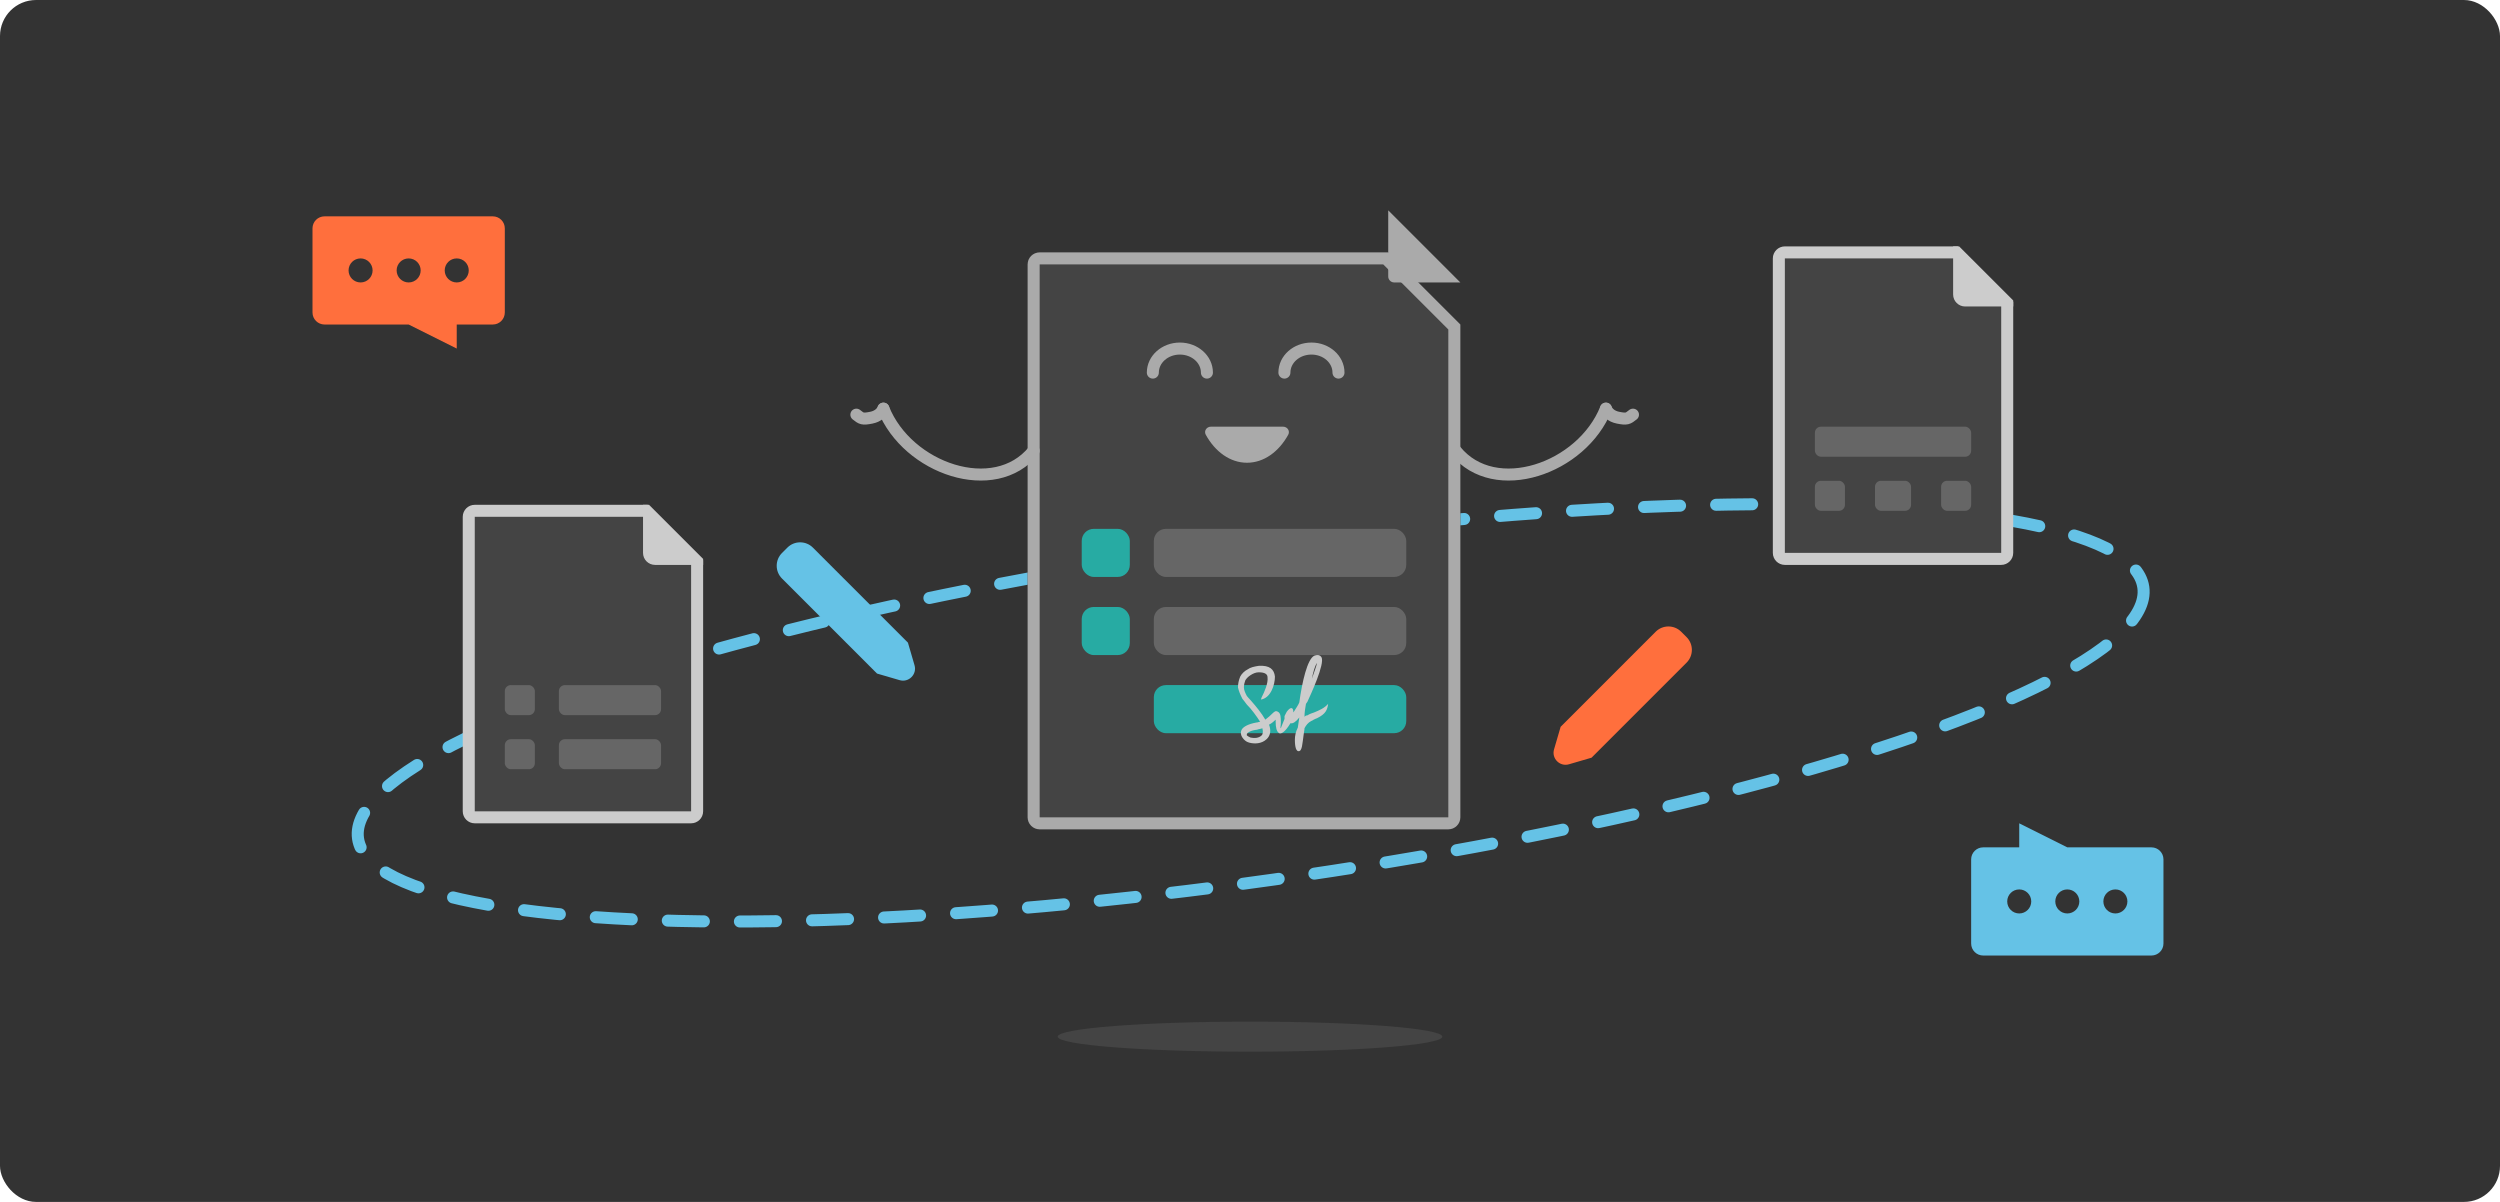 <svg width="416" height="200" viewBox="0 0 416 200" fill="none" xmlns="http://www.w3.org/2000/svg">
<rect width="416" height="200" rx="6" fill="#333333"/>
<ellipse cx="208.112" cy="118.623" rx="150" ry="28" transform="rotate(-8.008 208.112 118.623)" stroke="#65C2E6" stroke-width="2" stroke-linecap="round" stroke-dasharray="6 6"/>
<ellipse cx="208" cy="172.5" rx="32" ry="2.5" fill="#444444"/>
<g filter="url(#filter0_d_546_3413)">
<path d="M171 37C171 35.895 171.895 35 173 35H231L243 47V129C243 130.105 242.105 131 241 131H173C171.895 131 171 130.105 171 129V37Z" fill="#444444"/>
<path d="M172 37C172 36.448 172.448 36 173 36H230.586L242 47.414V129C242 129.552 241.552 130 241 130H173C172.448 130 172 129.552 172 129V37Z" stroke="#AAAAAA" stroke-width="2"/>
</g>
<path d="M231 35L243 47H232C231.448 47 231 46.552 231 46V35Z" fill="#AAAAAA"/>
<path d="M200.832 62C200.832 59.791 198.817 58 196.332 58C193.847 58 191.832 59.791 191.832 62" stroke="#AAAAAA" stroke-width="2" stroke-linecap="round"/>
<path d="M222.725 62C222.725 59.791 220.71 58 218.225 58C215.739 58 213.725 59.791 213.725 62" stroke="#AAAAAA" stroke-width="2" stroke-linecap="round"/>
<path d="M172 75C165.5 83 151 78 147 68" stroke="#AAAAAA" stroke-width="2" stroke-linecap="round"/>
<path d="M147 68C146.761 68.602 146.128 69.276 145 69.5C143.492 69.799 143.355 69.672 142.5 69" stroke="#AAAAAA" stroke-width="2" stroke-linecap="round"/>
<path d="M242.227 75C248.726 83 263.226 78 267.226 68" stroke="#AAAAAA" stroke-width="2" stroke-linecap="round"/>
<path d="M267.227 68C267.466 68.602 268.099 69.276 269.227 69.5C270.735 69.799 270.872 69.672 271.727 69" stroke="#AAAAAA" stroke-width="2" stroke-linecap="round"/>
<path d="M200.639 72.342C202.199 75.169 204.691 77 207.5 77C210.309 77 212.801 75.169 214.361 72.342C214.704 71.72 214.223 71 213.513 71H201.487C200.777 71 200.296 71.72 200.639 72.342Z" fill="#AAAAAA"/>
<rect x="180" y="88" width="8" height="8" rx="2" fill="#27ABA3"/>
<rect x="192" y="88" width="42" height="8" rx="2" fill="#666666"/>
<rect x="192" y="101" width="42" height="8" rx="2" fill="#666666"/>
<rect x="192" y="114" width="42" height="8" rx="2" fill="#27ABA3"/>
<rect x="180" y="101" width="8" height="8" rx="2" fill="#27ABA3"/>
<path fill-rule="evenodd" clip-rule="evenodd" d="M209.811 116.406L209.934 116.047C210.426 115.093 211.041 113.66 210.918 112.705C210.918 112.228 210.549 111.87 209.443 111.87C208.951 111.87 208.459 112.108 208.09 112.347C207.721 112.586 207.475 112.825 207.23 113.183C207.107 113.541 206.984 113.899 206.984 114.376C206.984 114.854 207.23 115.331 207.475 115.809C207.598 115.928 207.844 116.286 208.213 116.644C208.951 117.48 209.934 118.674 210.549 119.748C211.041 119.39 211.41 119.032 211.656 118.793C212.025 118.435 212.27 118.196 212.639 118.435C213.131 118.674 213.131 119.39 213.131 120.225C213.131 120.703 213.008 121.18 213.131 121.18C213.131 121.18 213.254 120.822 213.746 119.628C213.746 119.509 213.746 119.27 213.746 119.151C213.869 118.912 213.992 118.674 214.115 118.435C214.73 117.599 215.221 117.599 215.221 118.554C215.59 117.957 216.082 117.241 216.205 116.883C216.697 113.302 217.557 109.721 218.664 109.124C219.279 108.885 219.648 109.005 219.893 109.363C220.508 110.437 218.049 115.689 217.557 116.764L217.311 117.122C217.189 117.838 217.066 118.554 217.066 119.27C217.189 119.151 217.311 119.032 217.557 119.032C217.926 118.793 218.295 118.674 218.664 118.554C219.525 118.196 220.385 117.838 221 117.122C220.877 118.077 220.631 118.793 219.156 119.509C218.787 119.628 218.418 119.867 218.172 119.987C217.68 120.225 217.311 120.703 217.066 121.18V121.3L216.943 122.135C216.697 123.806 216.697 125 216.082 125C215.713 125 215.467 124.403 215.467 123.09C215.467 122.493 215.59 121.777 215.959 121.061L216.205 119.39C215.713 119.987 215.221 120.464 214.73 120.345C213.869 121.777 213.254 122.135 212.885 122.016C212.393 121.777 212.27 120.942 212.27 120.106C212.27 119.987 212.27 119.867 212.27 119.748C212.025 119.987 211.656 120.345 211.164 120.583C211.533 121.538 211.41 122.374 210.795 122.971C209.934 123.806 208.705 123.806 207.844 123.568C207.352 123.448 206.984 123.09 206.738 122.732C206.492 122.374 206.369 121.896 206.615 121.419C206.861 120.942 207.721 120.464 209.074 120.225C209.32 120.225 209.443 120.106 209.689 120.106C209.074 119.151 208.213 117.957 207.475 117.241C207.107 116.764 206.861 116.406 206.738 116.286C206.369 115.57 206.123 114.973 206 114.376C206 113.78 206.123 113.183 206.369 112.586C206.615 112.108 207.107 111.631 207.598 111.392C208.09 111.034 208.705 110.915 209.443 110.795C211.287 110.676 212.025 111.392 212.148 112.586C212.148 114.018 211.41 116.167 209.811 116.406ZM209.934 122.374C210.18 122.135 210.18 121.658 210.057 121.18C209.811 121.3 209.443 121.3 209.197 121.419C208.09 121.538 207.598 121.896 207.475 122.135C207.475 122.255 207.475 122.255 207.475 122.374C207.598 122.493 207.844 122.613 208.09 122.732C208.705 122.851 209.443 122.851 209.934 122.374ZM218.295 112.944C218.664 111.87 219.033 110.915 219.156 110.318C218.787 110.795 218.541 111.75 218.295 112.944Z" fill="#CCCCCC"/>
<path d="M78 86C78 85.448 78.448 85 79 85L107.586 85L116 93.414V135C116 135.552 115.552 136 115 136H79C78.448 136 78 135.552 78 135V86Z" fill="#444444" stroke="#CCCCCC" stroke-width="2"/>
<path d="M109 94C107.895 94 107 93.105 107 92L107 84L107.769 84L117 93.231L117 94L109 94Z" fill="#CCCCCC"/>
<rect x="89" y="128" width="5" height="5" rx="1" transform="rotate(180 89 128)" fill="#666666"/>
<rect x="110" y="128" width="17" height="5" rx="1" transform="rotate(180 110 128)" fill="#666666"/>
<rect x="89" y="119" width="5" height="5" rx="1" transform="rotate(180 89 119)" fill="#666666"/>
<rect x="110" y="119" width="17" height="5" rx="1" transform="rotate(180 110 119)" fill="#666666"/>
<path d="M296 43C296 42.448 296.448 42 297 42L325.586 42L334 50.414V92C334 92.552 333.552 93 333 93H297C296.448 93 296 92.552 296 92V43Z" fill="#444444" stroke="#CCCCCC" stroke-width="2"/>
<path d="M327 51C325.895 51 325 50.105 325 49L325 41L325.769 41L335 50.231L335 51L327 51Z" fill="#CCCCCC"/>
<rect x="307" y="85" width="5" height="5" rx="1" transform="rotate(180 307 85)" fill="#666666"/>
<rect x="318" y="85" width="6" height="5" rx="1" transform="rotate(180 318 85)" fill="#666666"/>
<rect x="328" y="85" width="5" height="5" rx="1" transform="rotate(180 328 85)" fill="#666666"/>
<rect x="328" y="76" width="26" height="5" rx="1" transform="rotate(180 328 76)" fill="#666666"/>
<path d="M130.121 96.264C128.95 95.092 128.95 93.193 130.121 92.021L131.021 91.121C132.193 89.95 134.092 89.95 135.264 91.121L151.081 106.939L152.178 110.698C152.62 112.213 151.213 113.62 149.698 113.178L145.939 112.081L130.121 96.264Z" fill="#65C2E6"/>
<path d="M275.506 105.121C276.678 103.95 278.577 103.95 279.749 105.121L280.649 106.021C281.82 107.193 281.82 109.092 280.649 110.264L264.831 126.081L261.072 127.178C259.557 127.62 258.15 126.213 258.592 124.698L259.689 120.939L275.506 105.121Z" fill="#FF6F3D"/>
<path d="M52 38C52 36.895 52.895 36 54 36H82C83.105 36 84 36.895 84 38V52C84 53.105 83.105 54 82 54H76V58L68 54H54C52.895 54 52 53.105 52 52V38Z" fill="#FF6F3D"/>
<circle cx="60" cy="45" r="2" fill="#333333"/>
<circle cx="68" cy="45" r="2" fill="#333333"/>
<circle cx="76" cy="45" r="2" fill="#333333"/>
<path d="M360 157C360 158.105 359.105 159 358 159H330C328.895 159 328 158.105 328 157V143C328 141.895 328.895 141 330 141H336V137L344 141H358C359.105 141 360 141.895 360 143V157Z" fill="#65C2E6"/>
<circle cx="2" cy="2" r="2" transform="matrix(-1 0 0 1 354 148)" fill="#333333"/>
<circle cx="2" cy="2" r="2" transform="matrix(-1 0 0 1 346 148)" fill="#333333"/>
<circle cx="2" cy="2" r="2" transform="matrix(-1 0 0 1 338 148)" fill="#333333"/>
<defs>
<filter id="filter0_d_546_3413" x="156" y="27" width="102" height="126" filterUnits="userSpaceOnUse" color-interpolation-filters="sRGB">
<feFlood flood-opacity="0" result="BackgroundImageFix"/>
<feColorMatrix in="SourceAlpha" type="matrix" values="0 0 0 0 0 0 0 0 0 0 0 0 0 0 0 0 0 0 127 0" result="hardAlpha"/>
<feOffset dy="7"/>
<feGaussianBlur stdDeviation="7.5"/>
<feColorMatrix type="matrix" values="0 0 0 0 0.333 0 0 0 0 0.333 0 0 0 0 0.333 0 0 0 0.1 0"/>
<feBlend mode="normal" in2="BackgroundImageFix" result="effect1_dropShadow_546_3413"/>
<feBlend mode="normal" in="SourceGraphic" in2="effect1_dropShadow_546_3413" result="shape"/>
</filter>
</defs>
</svg>
